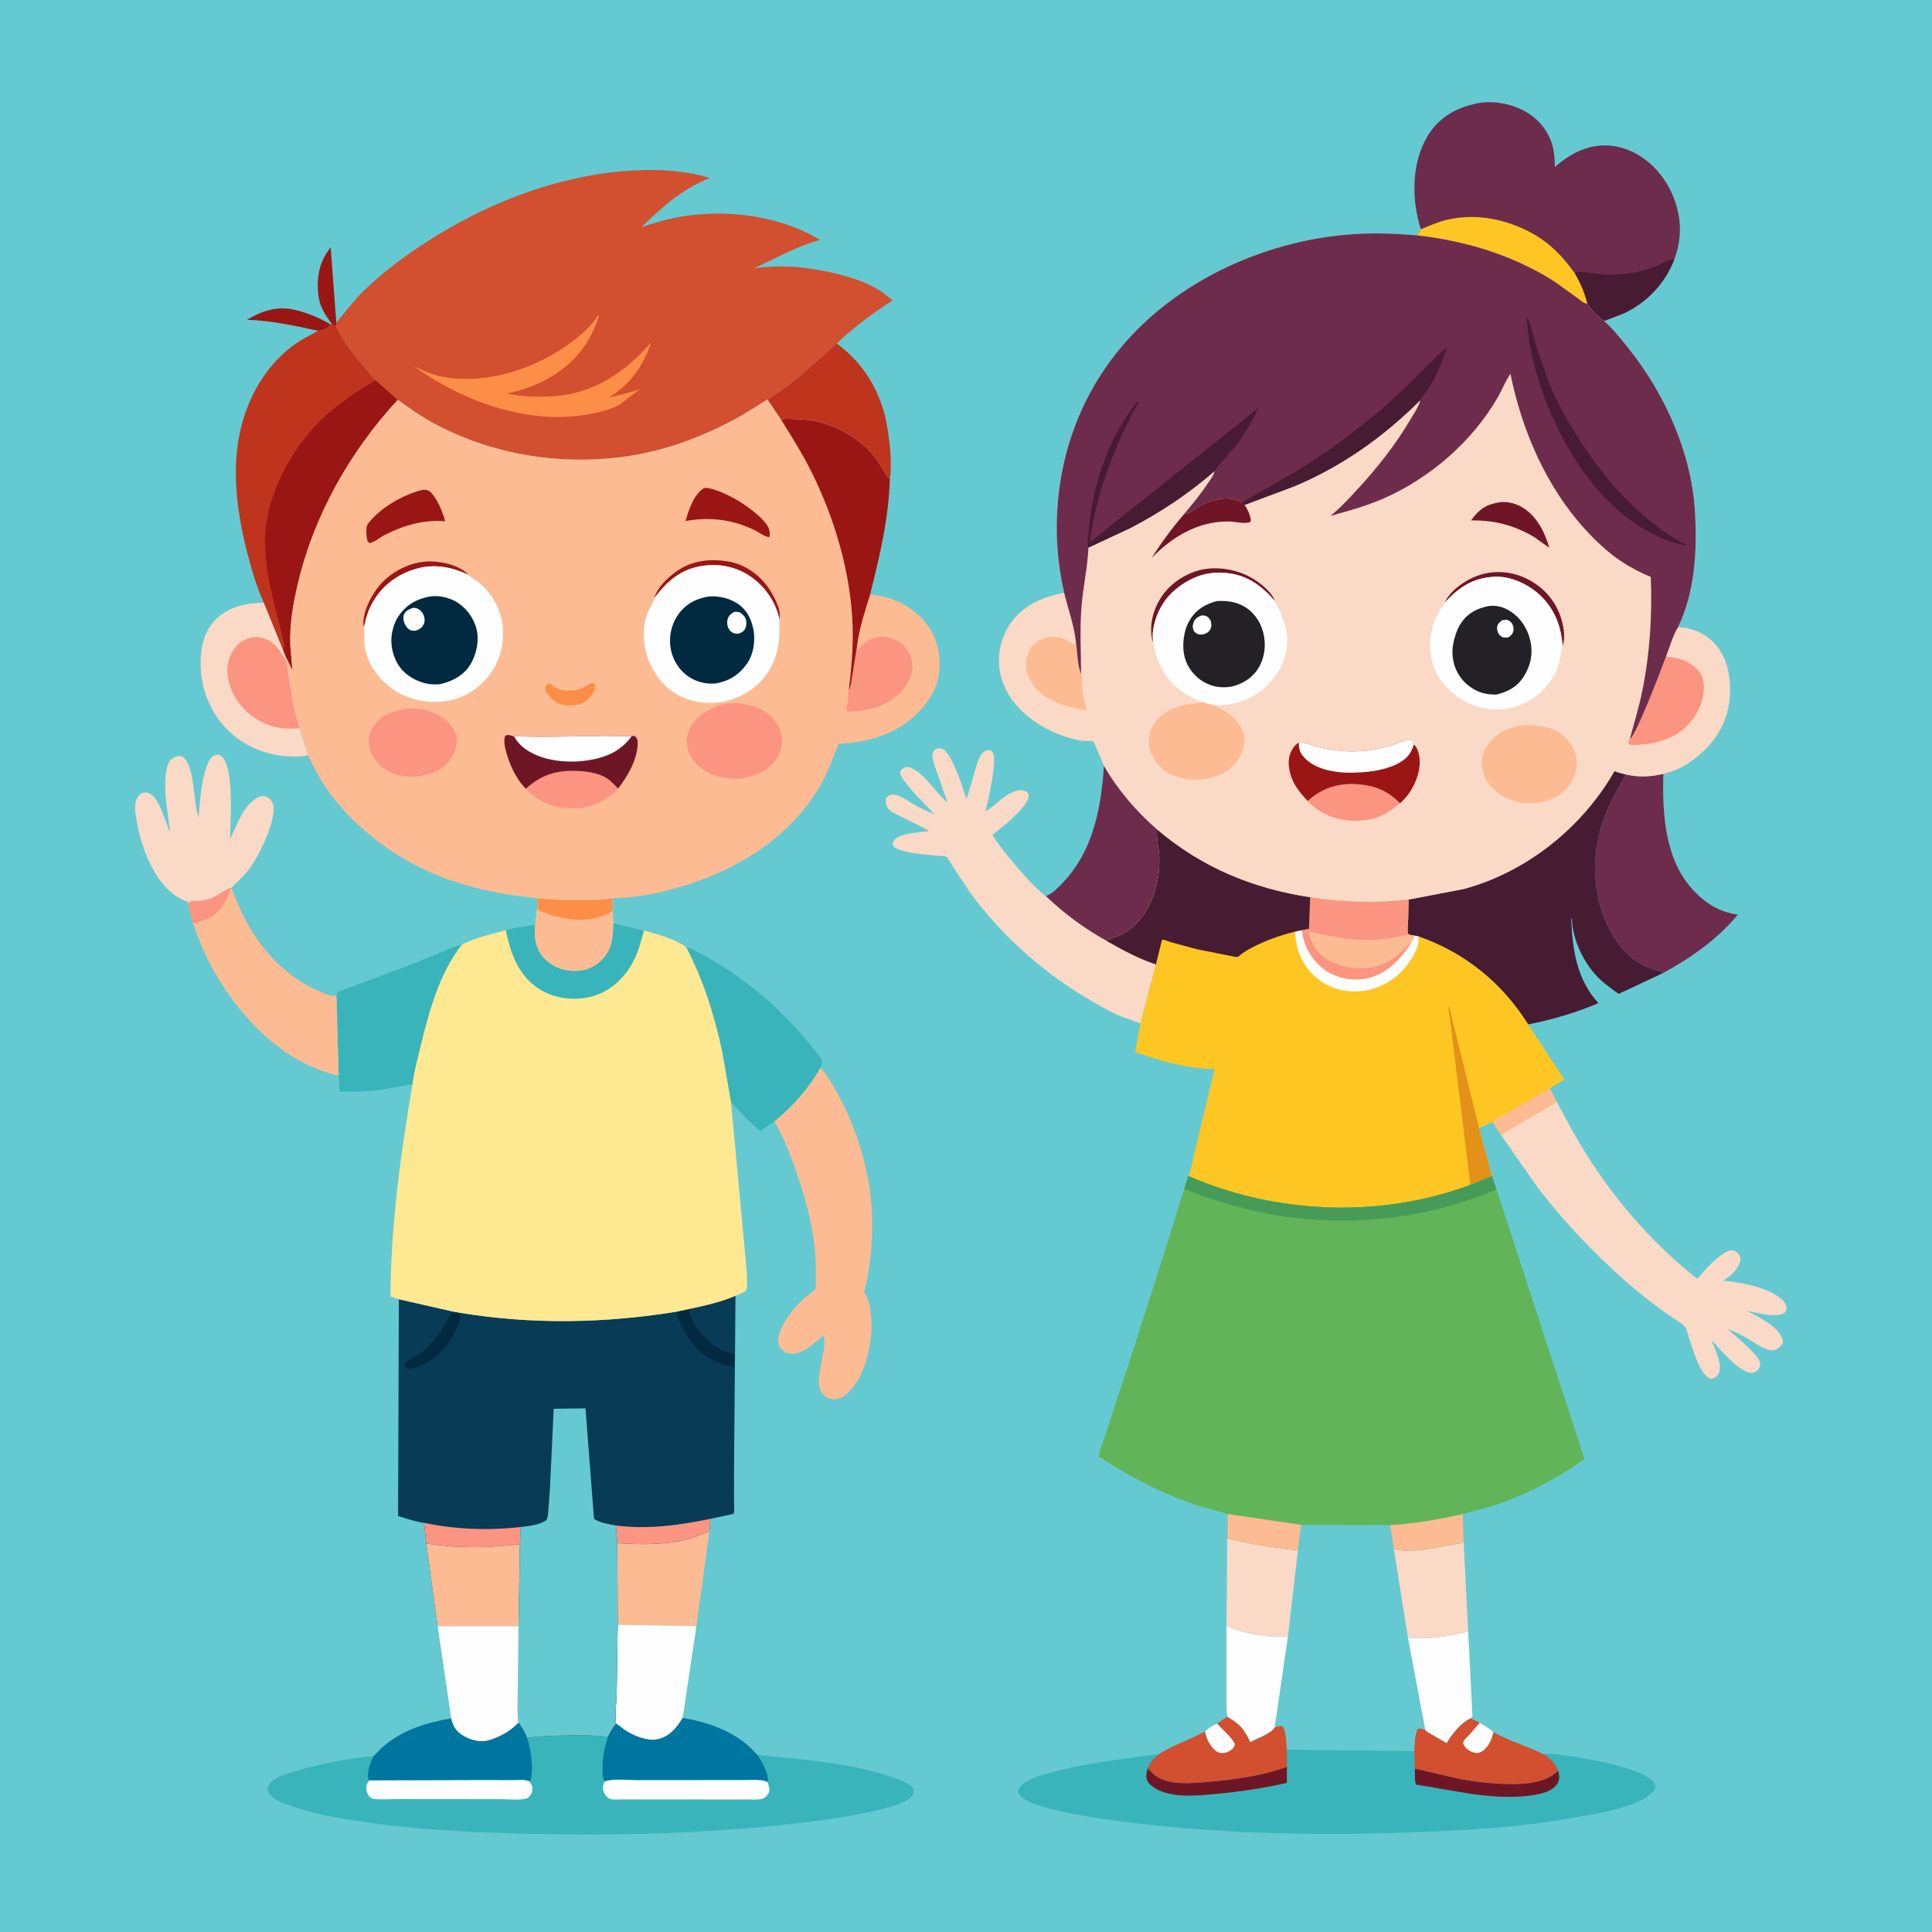 <svg version="1.1" xmlns="http://www.w3.org/2000/svg" style="display: block;" viewBox="0 0 2048 2048" width="1024" height="1024">
<path transform="translate(0,0)" fill="rgb(101,201,209)" d="M -0 -0 L 2048 0 L 2048 2048 L -0 2048 L -0 -0 z"/>
<path transform="translate(0,0)" fill="rgb(154,22,20)" d="M 351.874 343.674 C 344.626 333.473 338.832 325.217 337.417 312.248 C 335.354 293.345 338.6 277.104 350.534 262.169 L 356.486 342.063 L 356.145 346.098 L 351.874 343.674 z"/>
<path transform="translate(0,0)" fill="rgb(154,22,20)" d="M 337.202 350.614 C 312.166 345.251 287.419 339.768 261.716 338.959 C 277.614 329.7 294.046 323.916 312.553 328.473 L 314.5 328.963 C 326.814 332.001 339.514 337.303 350.328 343.92 C 347.686 347.731 345.608 349.217 340.817 350.239 L 337.202 350.614 z"/>
<path transform="translate(0,0)" fill="rgb(191,52,29)" d="M 813.523 423.451 C 840.54 407.125 863.325 384.836 886.914 364.145 C 916.426 385.586 934.743 416.952 940.545 452.973 C 943.212 469.53 945.781 491.176 943.294 507.822 C 937.75 502.19 933.701 493.165 928.972 486.602 C 916.087 468.723 893.464 454.768 872.651 448.441 C 861.774 445.134 850.56 444.353 839.264 444.12 C 835.598 444.044 831.473 443.409 828.181 445.207 L 813.523 423.451 z"/>
<path transform="translate(0,0)" fill="rgb(252,187,147)" d="M 654.353 1635.75 C 678.166 1637.56 704.173 1637.81 727.5 1631.98 C 735.995 1629.85 743.814 1626.37 751.959 1623.26 L 738.229 1723.8 L 654.822 1722.33 L 654.353 1635.75 z"/>
<path transform="translate(0,0)" fill="rgb(254,254,254)" d="M 654.822 1722.33 L 738.229 1723.8 L 723.663 1821.1 C 717.765 1831.16 709.706 1840.94 697.656 1843.57 C 685.909 1846.13 671.414 1840.09 661.82 1833.52 L 652.994 1827.05 C 651.77 1816.45 653.456 1804.75 653.716 1794 L 654.822 1722.33 z"/>
<path transform="translate(0,0)" fill="rgb(109,44,75)" d="M 1108.61 950.032 C 1112 948.425 1115.22 946.623 1118.04 944.112 C 1157.2 909.151 1166.78 861.907 1170.28 811.756 C 1185 837.288 1204.27 859.764 1226.47 879.129 L 1226.39 880.22 C 1225.79 889.211 1228.45 898.636 1228.86 907.738 C 1230.08 934.857 1221.36 964.67 1200.52 982.913 C 1195.99 986.876 1190.11 990.136 1184.58 992.414 C 1180.65 994.031 1176.44 994.827 1173 997.398 C 1149.48 984.502 1128.08 968.434 1108.61 950.032 z"/>
<path transform="translate(0,0)" fill="rgb(57,180,186)" d="M 356.672 1055.31 L 358.094 1051.5 L 434.033 1023.16 L 464.714 1010.81 C 472.546 1007.47 481.233 1002.88 489.598 1001.38 C 465.607 1032.04 454.692 1072.68 445.66 1109.97 C 442.577 1122.7 438.863 1136.56 437.23 1149.56 C 426.697 1150.68 416.3 1153.4 405.786 1154.91 C 390.514 1157.09 375.457 1157.2 360.056 1157.13 L 359.001 1140.15 L 356.672 1055.31 z"/>
<path transform="translate(0,0)" fill="rgb(250,217,198)" d="M 279.729 638.971 L 300.176 689.112 L 303.661 697.641 L 301.812 698.359 C 304.803 704.706 305.074 711.159 306.04 718 L 310.413 744.97 C 312.147 754.219 314.975 763.096 317.669 772.096 C 319.775 781.964 324.418 790.986 326.652 800.726 C 321.92 801.673 317.275 801.913 312.461 801.966 C 286.238 802.256 259.987 792.284 241.272 773.814 C 223.013 755.793 212.78 729.815 212.662 704.265 C 212.582 686.917 215.902 669.395 228.665 656.678 C 242.321 643.072 261.111 638.998 279.729 638.971 z"/>
<path transform="translate(0,0)" fill="rgb(251,148,128)" d="M 317.669 772.096 C 311.171 772.501 304.07 772.555 297.614 771.706 C 280.604 769.468 263.62 758.988 253.405 745.329 C 244.88 733.931 238.998 717.841 241.661 703.524 C 243.308 694.674 248.708 684.812 256.488 679.902 C 263.271 675.622 270.782 674.236 278.617 676.4 C 286.443 678.562 293.442 684.43 297.567 691.358 L 301.812 698.359 C 304.803 704.706 305.074 711.159 306.04 718 L 310.413 744.97 C 312.147 754.219 314.975 763.096 317.669 772.096 z"/>
<path transform="translate(0,0)" fill="rgb(57,180,186)" d="M 727.329 1004.08 C 733.296 1005.23 738.653 1008.81 744.005 1011.62 C 786.009 1033.63 826.84 1068.25 856.81 1105.06 C 861.19 1110.44 866.508 1116.09 870.102 1122 C 871.735 1124.69 871.672 1125.51 870.81 1128.55 L 869.684 1131.97 C 857.075 1154.14 840.47 1172.61 820.863 1188.81 L 805.88 1198.99 C 794.457 1189.63 785.03 1178.85 774.869 1168.22 L 765.617 1115.3 C 757.573 1077.05 745.57 1038.77 727.329 1004.08 z"/>
<path transform="translate(0,0)" fill="rgb(252,187,147)" d="M 199.687 957.944 L 200.518 955.847 C 204.584 954.882 208.842 955.363 213 954.895 C 216.823 954.465 220.648 953.132 224.25 951.802 C 231.619 949.082 237.99 942.752 245.229 941.098 L 245.357 941.854 C 249.81 951.635 253.333 961.708 258.215 971.318 C 277.179 1008.65 305.574 1038.68 345.231 1053.65 C 349.074 1055.11 352.545 1056.27 356.672 1055.31 L 359.001 1140.15 C 347.372 1137.99 335.773 1133.32 325.11 1128.27 C 279.978 1106.88 242.059 1060.85 220.149 1016.95 C 213.941 1004.51 209.251 991.718 204.538 978.666 C 202.665 971.895 200.32 964.954 199.687 957.944 z"/>
<path transform="translate(0,0)" fill="rgb(251,148,128)" d="M 199.687 957.944 L 200.518 955.847 C 204.584 954.882 208.842 955.363 213 954.895 C 216.823 954.465 220.648 953.132 224.25 951.802 C 231.619 949.082 237.99 942.752 245.229 941.098 L 245.357 941.854 C 238.792 956.654 233.184 969.073 216.955 975.259 L 204.538 978.666 C 202.665 971.895 200.32 964.954 199.687 957.944 z"/>
<path transform="translate(0,0)" fill="rgb(250,217,198)" d="M 199.687 957.944 L 198.509 955.692 C 194.085 954.06 189.802 952.122 185.9 949.442 C 163.044 933.744 149.417 897.697 145.099 871.268 C 144.2 865.767 142.824 859.735 143.271 854.16 C 143.746 848.239 144.952 844.901 149.5 841.075 C 152.415 840.243 154.477 839.699 157.441 840.655 C 169.004 844.388 175.645 872.575 180.384 882.891 C 178.045 860.255 172.1 836.133 177.006 813.5 C 177.914 809.316 179.657 805.786 183.46 803.539 C 186.34 801.838 189.768 800.806 193 801.986 C 194.653 802.591 196.044 804.382 197.046 805.78 C 200.129 810.081 201.774 816.227 202.982 821.351 C 206.446 836.044 206.022 852.467 210.422 866.682 C 212.128 849.578 212.634 832.529 217.964 816 C 219.268 811.955 220.638 807.257 223.285 803.879 C 225.847 800.612 227.641 800.314 231.5 799.954 C 233.086 800.55 234.338 801.046 235.545 802.282 C 248.446 815.506 244.195 871.498 243.795 889.521 C 251.024 874.994 258.288 852.366 273.801 845.113 C 276.501 843.851 279.698 843.333 282.519 844.497 C 285.466 845.713 287.882 848.498 289.044 851.428 C 293.206 861.925 283.911 884.663 279.302 894.614 C 274.454 905.082 268.676 915.893 261.294 924.797 C 256.392 930.71 250.526 935.574 245.229 941.098 C 237.99 942.752 231.619 949.082 224.25 951.802 C 220.648 953.132 216.823 954.465 213 954.895 C 208.842 955.363 204.584 954.882 200.518 955.847 L 199.687 957.944 z"/>
<path transform="translate(0,0)" fill="rgb(109,44,75)" d="M 1723.04 820.901 C 1735.01 823.625 1746.48 823.692 1758.5 821.325 L 1763.21 820.416 C 1762.06 863.088 1764.6 911.809 1795.85 944.664 C 1808.76 958.231 1823.44 966.894 1842.16 969.587 C 1820.97 995.231 1792.17 1015.66 1763.02 1031.39 C 1759.39 1029.07 1754.67 1028.08 1750.6 1026.74 C 1745.09 1024.92 1739.56 1022.32 1734.76 1019.05 C 1711.76 1003.38 1699.05 975.467 1693.64 949.021 C 1686.84 915.858 1692.55 881.887 1706.96 851.429 C 1711.7 841.391 1718.01 832.124 1722.54 822.046 L 1723.04 820.901 z"/>
<path transform="translate(0,0)" fill="rgb(252,187,147)" d="M 869.684 1131.97 C 877.157 1140.08 883.361 1151.05 888.651 1160.7 C 912.41 1204.02 926.552 1258.47 924.482 1308.04 C 923.748 1325.61 921.998 1342.8 918.351 1360.03 C 917.871 1362.3 916.083 1367.47 916.325 1369.59 C 916.55 1371.56 919.181 1375.4 919.973 1377.5 C 921.502 1381.55 922.353 1385.82 922.951 1390.09 C 926.692 1416.82 919.003 1458.75 897.74 1477.51 C 893.066 1481.64 888.832 1483.77 882.5 1483.24 C 878.148 1482.87 874.312 1480.51 871.677 1477.11 C 865.315 1468.89 868.727 1455.71 870.266 1446.4 C 871.748 1437.44 875.088 1426.26 873.683 1417.25 L 871.884 1416.5 C 862.697 1423.98 850.84 1436.08 838.035 1434.96 C 833.6 1434.58 830.314 1432.76 827.5 1429.33 C 825.091 1426.39 824.603 1422.54 825.076 1418.85 C 827.032 1403.56 841.989 1385.62 853.14 1375.69 C 855.198 1373.86 863.144 1368.39 864.049 1366.46 C 865.276 1363.84 864.674 1353.91 864.756 1350.57 C 865.673 1313.15 855.806 1275.29 843.452 1240.27 C 837.285 1222.8 830.308 1204.81 820.863 1188.81 C 840.47 1172.61 857.075 1154.14 869.684 1131.97 z"/>
<path transform="translate(0,0)" fill="rgb(250,217,198)" d="M 1650.24 1168.04 C 1661.88 1189.83 1673.61 1211.61 1687.19 1232.26 C 1717.98 1279.08 1755.25 1321.08 1799.34 1355.66 C 1806.84 1346.38 1815.2 1337.08 1825.02 1330.2 L 1826.32 1329.28 C 1829.25 1327.25 1833.08 1325.05 1836.8 1325.52 C 1839.8 1325.89 1842.73 1328.33 1844.1 1331 C 1845.51 1333.75 1844.94 1336.42 1843.91 1339.17 C 1840.89 1347.19 1833.75 1353.34 1826.53 1357.5 C 1845.09 1359.31 1877.85 1364.91 1890.85 1379.5 C 1893.03 1381.94 1893.68 1384.32 1893.9 1387.5 C 1893.01 1389.73 1892.9 1391.22 1890.61 1392.36 C 1880.85 1397.22 1862.07 1391.43 1851.48 1389.38 C 1863.63 1395.74 1884.4 1405.46 1889.33 1419.08 C 1890.14 1421.33 1889.97 1422.8 1889.23 1425 C 1886.5 1428.3 1883.6 1431.16 1879.03 1431.39 C 1871.25 1431.78 1860.12 1423.43 1853.51 1419.57 C 1846.35 1415.39 1839.15 1411.55 1831.3 1408.84 C 1841.15 1417.48 1850.67 1425.04 1859.48 1434.9 C 1862.06 1437.78 1865.79 1441.89 1865.98 1446 C 1866.08 1448.33 1864.77 1450.93 1863.07 1452.5 C 1860.66 1454.72 1858.27 1455.56 1855 1455.1 C 1851.85 1454.66 1848.22 1452.47 1845.57 1450.8 C 1837.02 1445.43 1829.82 1437.4 1822.93 1430.06 C 1820.21 1427.16 1817.56 1423.53 1814.32 1421.22 C 1818.06 1429.91 1825.77 1445.68 1822.32 1455.01 C 1821.32 1457.7 1818.97 1459.99 1816.27 1460.92 C 1814.3 1461.59 1813.3 1461.89 1811.45 1460.8 C 1800.84 1454.55 1793.69 1427.8 1789.89 1416.49 C 1788.92 1413.61 1787.8 1407.94 1785.71 1405.94 C 1780.16 1400.63 1771.9 1396.31 1765.56 1391.71 C 1750.74 1380.96 1735.83 1369.52 1722.2 1357.31 C 1687.88 1326.58 1656.05 1293.35 1628.33 1256.5 L 1591.22 1203.32 C 1596.8 1198.85 1603.44 1195.65 1609.5 1191.88 L 1650.24 1168.04 z"/>
<path transform="translate(0,0)" fill="rgb(250,217,198)" d="M 1208.99 1084.97 L 1190 1078.08 C 1177.98 1073.35 1166.81 1066.79 1155.69 1060.31 C 1106.74 1031.79 1062.14 992.301 1028.64 946.55 L 1008.97 917 C 1007.84 915.248 1004.83 909.253 1003.34 908.239 C 1002.05 907.365 993.924 907.164 991.983 906.938 C 979.227 905.457 964.323 904.98 952.31 900.398 C 949.127 899.185 947.514 898.062 946.034 895 C 946.384 893.119 946.696 892.036 947.916 890.493 C 953.775 883.078 976.058 882.266 984.945 880.916 C 975.544 875.245 965.179 870.691 955.357 865.777 C 950.88 863.538 945.463 861.48 942.025 857.732 C 938.881 854.306 938.888 851.517 938.931 847 C 940.312 844.558 941.171 843.518 943.968 842.689 C 952.055 840.293 964.42 850.55 971.36 854.251 L 990.637 863.558 C 980.254 851.783 967.961 840.567 958.708 827.934 C 956.238 824.56 954.212 821.803 954.138 817.5 C 956.354 815.269 958.044 813.235 961.5 813.076 C 964.225 812.951 967.217 814.551 969.5 815.926 C 982.776 823.923 992.219 840.534 1004.3 850.739 L 995.259 824.562 C 992.327 816.376 988.921 808.247 988.224 799.5 C 989.168 797.111 989.892 794.987 992.5 793.906 C 994.983 792.877 997.501 792.942 999.859 794.253 C 1009.44 799.579 1021.04 836.295 1024.58 847.214 L 1034.51 813.676 C 1036.13 808.715 1037.59 802.345 1041.27 798.5 C 1043.37 796.296 1045.42 795.146 1048.5 795.016 C 1050.38 795.806 1051.39 795.774 1052.47 797.607 C 1057.36 805.916 1047.35 848.863 1044.88 859.933 C 1055.45 853.782 1064 842.645 1075.87 838.681 C 1080.94 836.988 1083.88 836.983 1088.5 839.313 C 1090.01 841.713 1090.86 842.326 1090.27 845.263 C 1089.37 849.794 1084.73 855.287 1081.63 858.682 C 1072.51 868.667 1062.86 876.78 1052.01 884.791 C 1059.32 896.963 1068.26 907.684 1077.5 918.404 C 1086.72 929.108 1096.57 940.372 1107.61 949.249 L 1108.61 950.032 C 1128.08 968.434 1149.48 984.502 1173 997.398 C 1189.74 1006.83 1207.03 1016.32 1225.33 1022.31 L 1208.99 1084.97 z"/>
<path transform="translate(0,0)" fill="rgb(71,27,50)" d="M 1493.07 953.59 L 1551.77 942.364 C 1618.51 924.242 1677.15 877.244 1711.39 817.435 C 1715.12 818.958 1719.15 819.851 1723.04 820.901 L 1722.54 822.046 C 1718.01 832.124 1711.7 841.391 1706.96 851.429 C 1692.55 881.887 1686.84 915.858 1693.64 949.021 C 1699.05 975.467 1711.76 1003.38 1734.76 1019.05 C 1739.56 1022.32 1745.09 1024.92 1750.6 1026.74 C 1754.67 1028.08 1759.39 1029.07 1763.02 1031.39 L 1715.86 1053.56 C 1708.05 1047.95 1700.16 1042.42 1693.43 1035.5 C 1679.69 1021.38 1669.26 1000.11 1666.74 980.5 L 1666.34 974.607 L 1665.48 973.5 C 1666.93 1006.52 1671.16 1038.07 1694.35 1063.32 C 1671.07 1073.42 1644.8 1081.06 1619.87 1085.88 C 1592.17 1041.73 1552.49 1009.58 1503.25 992.537 L 1499.51 991.875 L 1493.89 990.857 L 1492.62 989.74 C 1491.36 985.03 1492.44 979.547 1492.69 974.717 L 1493.07 953.59 z"/>
<path transform="translate(0,0)" fill="rgb(191,52,29)" d="M 350.328 343.92 L 351.874 343.674 L 356.145 346.098 C 366.56 367.548 382.804 385.189 398.26 402.992 L 421.628 423.78 C 370.895 478.679 332.236 547.064 315.372 620.043 C 310.513 641.074 306.886 662.545 307.701 684.217 L 309.933 710.344 L 303.661 697.641 L 300.176 689.112 L 279.729 638.971 C 271.488 620.737 265.869 601.285 261.078 581.907 C 250.461 538.963 244.796 492.751 256.494 449.406 C 265.799 414.927 284.887 384.103 314.613 363.5 C 321.425 358.779 328.575 355.658 335.641 351.537 L 337.202 350.614 L 340.817 350.239 C 345.608 349.217 347.686 347.731 350.328 343.92 z"/>
<path transform="translate(0,0)" fill="rgb(154,22,20)" d="M 300.176 689.112 C 301.362 686.14 301.775 684.75 301.05 681.616 C 290.191 634.67 273.124 589.619 285.042 540.855 C 294.191 503.425 317.131 465.988 345.675 440.122 C 361.874 425.443 379.67 414.239 398.26 402.992 L 421.628 423.78 C 370.895 478.679 332.236 547.064 315.372 620.043 C 310.513 641.074 306.886 662.545 307.701 684.217 L 309.933 710.344 L 303.661 697.641 L 300.176 689.112 z"/>
<path transform="translate(0,0)" fill="rgb(109,44,75)" d="M 1506.11 243.035 C 1496.67 213.231 1496.14 177.093 1510.67 148.911 C 1520.22 130.381 1534.94 118.777 1554.74 112.443 L 1560 110.958 L 1561.76 110.466 C 1580.01 105.62 1601.84 109.265 1618.02 118.825 C 1631.94 127.051 1642.39 140.216 1646.12 156 C 1647.71 162.749 1648.15 170.004 1648.27 176.923 C 1664.82 162.707 1683.56 152.641 1706.05 154.333 C 1726.46 155.869 1744.96 167.061 1758.05 182.459 C 1773.61 200.759 1782.66 226.391 1780.48 250.438 C 1779.68 259.164 1777.95 266.777 1774.81 274.912 L 1774.77 274.943 C 1765.04 300.536 1745.65 320.953 1720.76 332.382 L 1700.43 340.185 C 1696.19 338.304 1684.52 326.455 1682.66 322.087 C 1678.7 321.682 1675.65 318.579 1672.56 316.263 L 1649.5 299.666 C 1642.34 294.865 1634.82 290.512 1627.19 286.5 C 1587.94 265.865 1545.92 254.527 1502.04 249.468 L 1506.11 243.035 z"/>
<path transform="translate(0,0)" fill="rgb(71,27,50)" d="M 1669.11 289.247 C 1674.14 286.379 1693.02 290.87 1699.63 291.02 C 1713.53 291.335 1726.95 290.698 1740.47 287.15 C 1746.76 285.499 1752.77 283.324 1758.71 280.709 C 1764.02 278.372 1768.78 274.717 1774.77 274.943 C 1765.04 300.536 1745.65 320.953 1720.76 332.382 L 1700.43 340.185 C 1696.19 338.304 1684.52 326.455 1682.66 322.087 C 1679.63 309.789 1675.3 300.245 1669.11 289.247 z"/>
<path transform="translate(0,0)" fill="rgb(254,198,35)" d="M 1506.11 243.035 C 1514.71 239.541 1523.18 235.662 1532.21 233.377 C 1558.29 226.78 1585.78 230.274 1610.37 240.632 C 1636.48 251.631 1652.59 266.586 1669.11 289.247 C 1675.3 300.245 1679.63 309.789 1682.66 322.087 C 1678.7 321.682 1675.65 318.579 1672.56 316.263 L 1649.5 299.666 C 1642.34 294.865 1634.82 290.512 1627.19 286.5 C 1587.94 265.865 1545.92 254.527 1502.04 249.468 L 1506.11 243.035 z"/>
<path transform="translate(0,0)" fill="rgb(57,180,186)" d="M 1301.01 1819.79 C 1314.51 1827.59 1318.87 1832.65 1325.51 1846.7 C 1333.27 1841.96 1346.43 1838.51 1351.24 1830.91 C 1354.41 1830.14 1356.92 1828.91 1360.04 1829.97 C 1363.62 1836.75 1363.68 1847.02 1364.06 1854.61 L 1499.2 1856.07 C 1499.61 1848.7 1499.41 1839.2 1502.88 1832.5 C 1505.94 1831.7 1507.9 1832.87 1510.88 1833.82 C 1512.01 1835.46 1514.32 1836.52 1516.02 1837.57 L 1533.49 1847.69 C 1538.02 1839.34 1548.53 1826.4 1557.17 1822.3 L 1558.9 1821.53 L 1568.58 1826.15 C 1573.21 1829.17 1579.36 1832.31 1583.25 1836.13 C 1596.83 1844.14 1611.94 1848.93 1626.43 1854.96 C 1629.24 1856.13 1634.28 1859.29 1637.1 1859.62 C 1643.08 1858.18 1653.77 1860.29 1660 1861.06 C 1678.94 1863.41 1743.3 1874.13 1753.72 1890.27 C 1755.45 1892.95 1754.78 1894.65 1753.97 1897.5 C 1748.88 1903.12 1743.9 1906.62 1736.97 1909.61 L 1731.3 1912.02 C 1711.8 1919.74 1689.56 1923.03 1668.97 1926.71 C 1608.85 1937.45 1549.72 1940.59 1488.87 1942.61 C 1387.03 1946.01 1282.95 1943.55 1181.86 1929.89 C 1160.67 1927.02 1139.75 1923.85 1118.97 1918.66 C 1110.09 1916.44 1100.8 1914.22 1092.39 1910.56 C 1087.01 1908.22 1081.6 1905.22 1079.32 1899.5 C 1079.8 1896.89 1079.83 1896.06 1081.53 1894.04 C 1088.76 1885.42 1103.38 1882.04 1113.9 1879.12 C 1141.32 1871.52 1168.81 1867.27 1197 1863.63 C 1207.38 1862.28 1217.67 1860.48 1228.12 1859.69 C 1244.02 1849.79 1260.99 1844.18 1277.37 1835.56 C 1280.5 1831.99 1285.79 1828.8 1290.2 1827.15 L 1301.01 1819.79 z"/>
<path transform="translate(0,0)" fill="rgb(111,22,38)" d="M 1216.67 1874.39 C 1220.84 1878.77 1224.52 1882.77 1230.1 1885.4 C 1243.48 1891.71 1262.16 1890.32 1276.5 1889.16 C 1305.43 1886.8 1336.86 1882.92 1364.18 1872.81 L 1364.07 1889.97 C 1338.9 1895.6 1313.6 1899.48 1287.92 1901.75 C 1268.32 1903.49 1242.17 1906.32 1224.53 1895.65 C 1220.37 1893.14 1216.11 1889.62 1215.27 1884.5 C 1214.74 1881.24 1215.81 1877.51 1216.67 1874.39 z"/>
<path transform="translate(0,0)" fill="rgb(111,22,38)" d="M 1499.87 1874.8 L 1501.8 1875.15 L 1542.87 1884.69 C 1563.07 1888.84 1583.85 1891.28 1604.48 1891.11 C 1618.04 1891.01 1633.88 1889.41 1645.5 1881.96 L 1651.85 1877.05 C 1652.91 1881.8 1653.64 1886.58 1650.83 1890.88 C 1646.59 1897.37 1637.98 1900.46 1630.73 1901.89 L 1629 1902.21 C 1606.56 1906.57 1583.39 1904.63 1560.87 1901.81 L 1501.06 1891.75 C 1499.33 1887.48 1500.02 1879.56 1499.87 1874.8 z"/>
<path transform="translate(0,0)" fill="rgb(210,79,47)" d="M 1301.01 1819.79 C 1314.51 1827.59 1318.87 1832.65 1325.51 1846.7 C 1333.27 1841.96 1346.43 1838.51 1351.24 1830.91 C 1354.41 1830.14 1356.92 1828.91 1360.04 1829.97 C 1363.62 1836.75 1363.68 1847.02 1364.06 1854.61 L 1364.18 1872.81 C 1336.86 1882.92 1305.43 1886.8 1276.5 1889.16 C 1262.16 1890.32 1243.48 1891.71 1230.1 1885.4 C 1224.52 1882.77 1220.84 1878.77 1216.67 1874.39 L 1217.06 1873.48 L 1217.78 1872 C 1220.29 1866.78 1223.96 1863.56 1228.12 1859.69 C 1244.02 1849.79 1260.99 1844.18 1277.37 1835.56 C 1280.5 1831.99 1285.79 1828.8 1290.2 1827.15 L 1301.01 1819.79 z"/>
<path transform="translate(0,0)" fill="rgb(254,254,254)" d="M 1290.2 1827.15 C 1296.13 1833.65 1304.9 1840.78 1308.96 1848.5 C 1308.47 1851.45 1307.97 1852.82 1305.5 1854.69 C 1302.25 1857.15 1297.61 1858.86 1293.5 1858.17 C 1288.26 1857.29 1284.46 1851.86 1281.82 1847.64 C 1279.52 1843.96 1278.38 1839.74 1277.37 1835.56 C 1280.5 1831.99 1285.79 1828.8 1290.2 1827.15 z"/>
<path transform="translate(0,0)" fill="rgb(210,79,47)" d="M 1510.88 1833.82 C 1512.01 1835.46 1514.32 1836.52 1516.02 1837.57 L 1533.49 1847.69 C 1538.02 1839.34 1548.53 1826.4 1557.17 1822.3 L 1558.9 1821.53 L 1568.58 1826.15 C 1573.21 1829.17 1579.36 1832.31 1583.25 1836.13 C 1596.83 1844.14 1611.94 1848.93 1626.43 1854.96 C 1629.24 1856.13 1634.28 1859.29 1637.1 1859.62 C 1643.76 1864.83 1648.11 1869.24 1651.85 1877.05 L 1645.5 1881.96 C 1633.88 1889.41 1618.04 1891.01 1604.48 1891.11 C 1583.85 1891.28 1563.07 1888.84 1542.87 1884.69 L 1501.8 1875.15 L 1499.87 1874.8 L 1499.2 1856.07 C 1499.61 1848.7 1499.41 1839.2 1502.88 1832.5 C 1505.94 1831.7 1507.9 1832.87 1510.88 1833.82 z"/>
<path transform="translate(0,0)" fill="rgb(254,254,254)" d="M 1568.58 1826.15 C 1573.21 1829.17 1579.36 1832.31 1583.25 1836.13 L 1581.11 1843 C 1578.92 1848.9 1574.55 1855.58 1568.36 1857.83 C 1565.07 1859.02 1560.54 1857.48 1557.66 1855.73 C 1554.39 1853.73 1551.94 1851.11 1550.89 1847.5 C 1552.06 1843.62 1555.36 1841.4 1557.99 1838.5 L 1568.58 1826.15 z"/>
<path transform="translate(0,0)" fill="rgb(101,201,209)" d="M 1379.32 1616.39 L 1473.39 1616.57 L 1477.43 1641.57 C 1481.54 1642.99 1485.75 1643.58 1490.07 1643.72 C 1506.46 1644.23 1522.77 1640.51 1538.77 1637.43 C 1542.26 1636.76 1548.98 1636.7 1551.49 1634.3 L 1556.34 1729.35 L 1560.87 1819.5 L 1558.9 1821.53 L 1557.17 1822.3 C 1548.53 1826.4 1538.02 1839.34 1533.49 1847.69 L 1516.02 1837.57 C 1514.32 1836.52 1512.01 1835.46 1510.88 1833.82 C 1507.9 1832.87 1505.94 1831.7 1502.88 1832.5 C 1499.41 1839.2 1499.61 1848.7 1499.2 1856.07 L 1364.06 1854.61 C 1363.68 1847.02 1363.62 1836.75 1360.04 1829.97 C 1356.92 1828.91 1354.41 1830.14 1351.24 1830.91 C 1346.43 1838.51 1333.27 1841.96 1325.51 1846.7 C 1318.87 1832.65 1314.51 1827.59 1301.01 1819.79 C 1299.61 1808.01 1300.17 1795.63 1300.12 1783.75 L 1300.06 1723.62 L 1301.02 1630.35 C 1325.34 1637.36 1350.81 1640.45 1375.87 1643.47 L 1379.32 1616.39 z"/>
<path transform="translate(0,0)" fill="rgb(254,254,254)" d="M 1556.34 1729.35 L 1560.87 1819.5 L 1558.9 1821.53 L 1557.17 1822.3 C 1548.53 1826.4 1538.02 1839.34 1533.49 1847.69 L 1516.02 1837.57 C 1514.32 1836.52 1512.01 1835.46 1510.88 1833.82 L 1492.46 1735.99 C 1513.18 1737.98 1536.4 1735.11 1556.34 1729.35 z"/>
<path transform="translate(0,0)" fill="rgb(254,254,254)" d="M 1300.06 1723.62 C 1322.13 1732.72 1341.3 1735.9 1365.26 1734.89 L 1351.24 1830.91 C 1346.43 1838.51 1333.27 1841.96 1325.51 1846.7 C 1318.87 1832.65 1314.51 1827.59 1301.01 1819.79 C 1299.61 1808.01 1300.17 1795.63 1300.12 1783.75 L 1300.06 1723.62 z"/>
<path transform="translate(0,0)" fill="rgb(250,217,198)" d="M 1551.49 1634.3 L 1556.34 1729.35 C 1536.4 1735.11 1513.18 1737.98 1492.46 1735.99 L 1477.43 1641.57 C 1481.54 1642.99 1485.75 1643.58 1490.07 1643.72 C 1506.46 1644.23 1522.77 1640.51 1538.77 1637.43 C 1542.26 1636.76 1548.98 1636.7 1551.49 1634.3 z"/>
<path transform="translate(0,0)" fill="rgb(250,217,198)" d="M 1301.02 1630.35 C 1325.34 1637.36 1350.81 1640.45 1375.87 1643.47 L 1365.26 1734.89 C 1341.3 1735.9 1322.13 1732.72 1300.06 1723.62 L 1301.02 1630.35 z"/>
<path transform="translate(0,0)" fill="rgb(57,180,186)" d="M 723.663 1821.1 C 746.348 1824.75 769.603 1832.45 788.091 1846.39 C 793.535 1850.5 798.128 1855.53 802.922 1860.34 C 850.232 1865.14 900.597 1868.48 945.828 1883.89 C 952.437 1886.14 962.009 1888.98 966.772 1894.23 C 968.583 1896.22 969.056 1897.47 968.5 1900.07 C 967.48 1904.84 962.012 1908.13 958 1910.06 C 948.344 1914.71 937.29 1917.24 926.867 1919.67 C 903.687 1925.07 879.827 1928.44 856.218 1931.35 C 744.568 1945.12 631.769 1946.84 519.421 1942.59 C 474.078 1940.87 429.936 1937.86 385 1931.21 C 358.159 1927.24 330.872 1922.74 305.337 1913.25 C 298.63 1910.76 286.468 1905.98 284.137 1898.69 C 283.203 1895.76 284.335 1892.82 286.105 1890.55 C 291.159 1884.08 301.341 1881.34 308.902 1878.9 C 336.634 1869.94 367.232 1864.31 396.19 1861.46 C 400.391 1857.19 404.446 1852.6 409.19 1848.92 C 429.86 1832.87 452.832 1825.9 478.24 1821.68 C 480.589 1830.44 483.84 1835.63 491.872 1840.27 C 499.237 1844.52 509.072 1847.11 517.47 1844.83 C 529.067 1841.7 541.287 1834.85 549.501 1826.03 C 553.213 1830.2 557.038 1837.06 558.824 1842.34 C 571.033 1840.35 583.414 1840.1 595.752 1839.75 C 612.055 1839.28 628.11 1839.15 644.343 1841.15 C 646.431 1836.11 649.647 1831.32 652.994 1827.05 L 661.82 1833.52 C 671.414 1840.09 685.909 1846.13 697.656 1843.57 C 709.706 1840.94 717.765 1831.16 723.663 1821.1 z"/>
<path transform="translate(0,0)" fill="rgb(254,254,254)" d="M 392.042 1887.16 L 509.776 1886.83 L 544.336 1886.89 C 549.428 1886.9 556.281 1886.03 561.014 1888.1 C 562.375 1889.88 563.376 1891.23 564.09 1893.4 C 564.908 1895.89 564.344 1899.38 563.128 1901.64 C 561.834 1904.04 559.855 1906.18 557.089 1906.75 C 549.011 1908.43 537.965 1907.2 529.584 1907.2 L 467.071 1907.16 L 420.5 1907.1 C 412.68 1907.11 404.254 1907.84 396.5 1907.01 C 394.923 1906.84 393.973 1906.32 392.725 1905.3 C 389.896 1902.99 388.406 1899.64 388.395 1896 C 388.382 1891.87 389.107 1889.83 392.042 1887.16 z"/>
<path transform="translate(0,0)" fill="rgb(254,254,254)" d="M 641.117 1888.23 C 649.892 1885.1 664.786 1886.93 674.277 1886.91 L 742.363 1886.86 L 785.509 1886.84 C 792.698 1886.85 800.356 1886.38 807.5 1887.06 C 809.725 1887.27 811.804 1888.07 813.818 1889 L 814.427 1891.59 C 815.195 1894.37 816.098 1896.44 815.257 1899.4 C 814.534 1901.93 811.715 1905.34 809.28 1906.32 C 804.943 1908.06 798.369 1907.55 793.777 1907.56 L 765.121 1907.52 L 684.609 1907.47 L 658.459 1907.48 C 654.811 1907.49 649.691 1908.13 646.29 1906.77 C 643.497 1905.65 640.932 1902.18 639.926 1899.39 C 638.356 1895.02 639.216 1892.31 641.117 1888.23 z"/>
<path transform="translate(0,0)" fill="rgb(0,117,160)" d="M 396.19 1861.46 C 400.391 1857.19 404.446 1852.6 409.19 1848.92 C 429.86 1832.87 452.832 1825.9 478.24 1821.68 C 480.589 1830.44 483.84 1835.63 491.872 1840.27 C 499.237 1844.52 509.072 1847.11 517.47 1844.83 C 529.067 1841.7 541.287 1834.85 549.501 1826.03 C 553.213 1830.2 557.038 1837.06 558.824 1842.34 C 563.209 1856.95 565.476 1872.02 562.651 1887.23 L 561.014 1888.1 C 556.281 1886.03 549.428 1886.9 544.336 1886.89 L 509.776 1886.83 L 392.042 1887.16 L 390.279 1885.89 C 389.19 1877.16 392.261 1869.06 396.19 1861.46 z"/>
<path transform="translate(0,0)" fill="rgb(0,117,160)" d="M 723.663 1821.1 C 746.348 1824.75 769.603 1832.45 788.091 1846.39 C 793.535 1850.5 798.128 1855.53 802.922 1860.34 C 807.672 1867.74 815.334 1879.93 813.818 1889 C 811.804 1888.07 809.725 1887.27 807.5 1887.06 C 800.356 1886.38 792.698 1886.85 785.509 1886.84 L 742.363 1886.86 L 674.277 1886.91 C 664.786 1886.93 649.892 1885.1 641.117 1888.23 L 640.346 1887.07 C 638.72 1884.36 638.846 1879.63 638.776 1876.5 C 638.495 1863.93 640.563 1853.05 644.343 1841.15 C 646.431 1836.11 649.647 1831.32 652.994 1827.05 L 661.82 1833.52 C 671.414 1840.09 685.909 1846.13 697.656 1843.57 C 709.706 1840.94 717.765 1831.16 723.663 1821.1 z"/>
<path transform="translate(0,0)" fill="rgb(254,198,35)" d="M 1226.47 879.129 C 1273.61 919.392 1327.78 941.799 1388.83 951.095 C 1424.44 956.458 1457.22 957.694 1493.07 953.59 L 1492.69 974.717 C 1492.44 979.547 1491.36 985.03 1492.62 989.74 L 1493.89 990.857 L 1499.51 991.875 L 1503.25 992.537 C 1552.49 1009.58 1592.17 1041.73 1619.87 1085.88 L 1658.46 1144.6 L 1642.7 1153.54 L 1650.24 1168.04 L 1609.5 1191.88 C 1603.44 1195.65 1596.8 1198.85 1591.22 1203.32 L 1581.98 1189.18 C 1577.34 1191.54 1572.78 1193.96 1567.86 1195.73 L 1581.5 1246.77 L 1558.67 1255.96 L 1557.61 1256.38 C 1462.71 1291.64 1352.07 1286.98 1259.63 1246.61 C 1262.88 1240.65 1264.39 1229.25 1266.11 1222.49 L 1287.55 1133.16 C 1258.39 1133.06 1230.44 1124.96 1203.27 1115.18 L 1208.99 1084.97 L 1225.33 1022.31 C 1207.03 1016.32 1189.74 1006.83 1173 997.398 C 1176.44 994.827 1180.65 994.031 1184.58 992.414 C 1190.11 990.136 1195.99 986.876 1200.52 982.913 C 1221.36 964.67 1230.08 934.857 1228.86 907.738 C 1228.45 898.636 1225.79 889.211 1226.39 880.22 L 1226.47 879.129 z"/>
<path transform="translate(0,0)" fill="rgb(252,187,147)" d="M 1581.98 1189.18 C 1588.43 1184 1596.86 1180.27 1604.05 1176.15 L 1642.7 1153.54 L 1650.24 1168.04 L 1609.5 1191.88 C 1603.44 1195.65 1596.8 1198.85 1591.22 1203.32 L 1581.98 1189.18 z"/>
<path transform="translate(0,0)" fill="rgb(254,254,254)" d="M 1379.1 986.136 C 1380.06 987.311 1380.57 987.54 1380.74 989.087 C 1382.36 1003.45 1391.58 1018.33 1403 1027.07 C 1414.93 1036.2 1430.71 1039.7 1445.48 1037.62 C 1465.52 1034.8 1479.72 1021.92 1491.21 1006.25 C 1492.84 1004.03 1494.21 1001.82 1495.48 999.375 C 1497.21 997.048 1498.3 994.494 1499.51 991.875 L 1503.25 992.537 L 1503.68 995.986 C 1504.13 1007.07 1493.36 1021.67 1485.98 1029.47 C 1473.73 1042.42 1455.88 1050.43 1438.06 1050.95 C 1420.73 1051.46 1405.1 1045.79 1392.5 1033.78 C 1379.63 1021.52 1373.34 1005.09 1372.79 987.532 L 1379.1 986.136 z"/>
<path transform="translate(0,0)" fill="rgb(227,145,24)" d="M 1558.67 1255.96 L 1536.47 1075.57 C 1535.8 1072.48 1535.42 1069.68 1535.46 1066.5 C 1536.74 1068.55 1536.42 1067.63 1536.88 1069.87 L 1567.86 1195.73 L 1581.5 1246.77 L 1558.67 1255.96 z"/>
<path transform="translate(0,0)" fill="rgb(251,148,128)" d="M 1388.83 951.095 C 1424.44 956.458 1457.22 957.694 1493.07 953.59 L 1492.69 974.717 C 1492.44 979.547 1491.36 985.03 1492.62 989.74 L 1493.89 990.857 L 1499.51 991.875 C 1498.3 994.494 1497.21 997.048 1495.48 999.375 C 1494.21 1001.82 1492.84 1004.03 1491.21 1006.25 C 1479.72 1021.92 1465.52 1034.8 1445.48 1037.62 C 1430.71 1039.7 1414.93 1036.2 1403 1027.07 C 1391.58 1018.33 1382.36 1003.45 1380.74 989.087 C 1380.57 987.54 1380.06 987.311 1379.1 986.136 L 1387.58 984.476 L 1388.83 951.095 z"/>
<path transform="translate(0,0)" fill="rgb(252,187,147)" d="M 1495.48 999.375 L 1494.19 999.677 C 1486.42 1010.23 1472.46 1020.86 1459.75 1024.23 C 1443.51 1028.52 1422.72 1026.53 1408.18 1017.77 C 1395.69 1010.23 1390.35 1001.33 1387.1 987.298 C 1413.44 993.388 1437.13 998.32 1464.62 995.58 C 1474.5 994.595 1484.1 992.279 1493.89 990.857 L 1499.51 991.875 C 1498.3 994.494 1497.21 997.048 1495.48 999.375 z"/>
<path transform="translate(0,0)" fill="rgb(71,27,50)" d="M 1226.47 879.129 C 1273.61 919.392 1327.78 941.799 1388.83 951.095 L 1387.58 984.476 L 1379.1 986.136 L 1372.79 987.532 C 1356.63 991.661 1341.51 996.875 1326.71 1004.68 C 1323.27 1006.5 1319.97 1008.48 1316.78 1010.72 C 1315.69 1011.48 1312.98 1014.05 1311.83 1014.37 C 1310.34 1014.79 1304.71 1013.27 1302.97 1013 L 1268.56 1006.19 L 1240.98 998.697 C 1238.83 998.058 1233.66 995.748 1231.79 996.209 L 1225.33 1022.31 C 1207.03 1016.32 1189.74 1006.83 1173 997.398 C 1176.44 994.827 1180.65 994.031 1184.58 992.414 C 1190.11 990.136 1195.99 986.876 1200.52 982.913 C 1221.36 964.67 1230.08 934.857 1228.86 907.738 C 1228.45 898.636 1225.79 889.211 1226.39 880.22 L 1226.47 879.129 z"/>
<path transform="translate(0,0)" fill="rgb(210,79,47)" d="M 356.486 342.063 C 366.134 330.536 375.127 318.433 385.931 307.928 C 406.239 288.182 429.53 271.024 453.313 255.737 C 514.564 216.366 586.787 187.809 659.756 181.528 C 690.487 178.882 722.827 179.601 752.477 188.753 C 723.146 200.247 702.193 219.127 680.026 240.723 C 692.751 236.666 705.503 232.624 718.67 230.221 C 764.714 221.821 816.704 227.065 858.751 248.5 L 869.344 254.351 C 843.804 261.022 822.729 273.889 798.953 284.478 C 828.871 279.931 859.324 283.255 888.5 290.606 C 905.334 294.847 923.253 300.908 937.379 311.266 L 946.158 318.45 C 925.091 332.168 905.054 346.658 886.914 364.145 C 863.325 384.836 840.54 407.125 813.523 423.451 C 802.322 430.288 791.412 437.673 779.871 443.925 C 746.056 462.243 707.715 476.825 669.62 482.935 C 598.483 494.344 523.909 483.185 460.312 448.993 C 446.706 441.677 434.085 432.883 421.628 423.78 L 398.26 402.992 C 382.804 385.189 366.56 367.548 356.145 346.098 L 356.486 342.063 z"/>
<path transform="translate(0,0)" fill="rgb(252,142,71)" d="M 634.443 333.5 L 634.818 335.031 C 631.387 346.783 625.826 357.91 618.817 367.941 C 600.338 394.387 568.083 411.517 536.905 417.151 L 545.023 418.5 C 558.783 420.908 573.49 420.85 587.398 419.937 C 629.664 417.163 663.262 393.983 690.448 362.768 C 681.364 388.371 669.031 406.744 645.57 421.344 C 657.058 418.543 668.047 416.451 679.031 411.966 L 656.634 429.173 C 644.813 435.213 633.229 437.623 620.324 439.756 C 556.999 450.225 488.656 424.248 438.055 387.824 C 447.461 392.517 456.825 396.804 467.177 398.94 L 469 399.305 L 480.9 401.175 C 527.46 405.243 577.35 386.422 613 356.968 C 620.67 350.631 628.088 343.27 633.533 334.916 L 634.443 333.5 z"/>
<path transform="translate(0,0)" fill="rgb(8,59,86)" d="M 779.65 1373.58 L 778.168 1553.89 L 778.075 1590.63 C 778.071 1594.52 778.937 1601.25 777.589 1604.78 L 753.038 1609.99 L 751.959 1623.26 C 743.814 1626.37 735.995 1629.85 727.5 1631.98 C 704.173 1637.81 678.166 1637.56 654.353 1635.75 L 654.822 1722.33 L 653.716 1794 C 653.456 1804.75 651.77 1816.45 652.994 1827.05 C 649.647 1831.32 646.431 1836.11 644.343 1841.15 C 628.11 1839.15 612.055 1839.28 595.752 1839.75 C 583.414 1840.1 571.033 1840.35 558.824 1842.34 C 557.038 1837.06 553.213 1830.2 549.501 1826.03 C 541.287 1834.85 529.067 1841.7 517.47 1844.83 C 509.072 1847.11 499.237 1844.52 491.872 1840.27 C 483.84 1835.63 480.589 1830.44 478.24 1821.68 L 463.862 1723.84 L 451.879 1636.29 L 449.503 1614.36 C 440.219 1612.93 430.93 1609.87 421.984 1607.07 L 422.788 1377.21 L 480.848 1390.46 L 486.015 1391.34 C 563.32 1404.31 640.445 1402.88 717.665 1390.39 L 730.41 1387.6 C 747.008 1384.01 764.015 1380.35 779.65 1373.58 z"/>
<path transform="translate(0,0)" fill="rgb(1,41,64)" d="M 480.848 1390.46 L 486.015 1391.34 C 486.9 1393.09 488.087 1395.3 488.005 1397.31 C 487.889 1400.12 486.104 1403.41 484.937 1406 C 480.769 1415.23 475.324 1424.84 468.256 1432.18 C 459.238 1441.55 444.761 1450.86 431.5 1451.05 C 429.151 1449.46 429.414 1449.31 428.775 1446.5 C 430.447 1442.72 435.663 1440.61 439.076 1438.55 C 443.47 1435.9 447.758 1432.77 451.633 1429.39 C 458.902 1423.06 464.708 1415.19 469.633 1406.95 C 473.254 1400.9 475.488 1395.32 480.848 1390.46 z"/>
<path transform="translate(0,0)" fill="rgb(1,41,64)" d="M 717.665 1390.39 L 730.41 1387.6 L 730.591 1388.55 C 733.637 1403.59 744.297 1417.74 757 1426.13 L 758.209 1426.94 C 764.482 1431.06 771.566 1433.88 778.782 1435.87 L 778.715 1449.66 C 757.406 1445.16 742.324 1437.2 730.09 1418.58 C 725.159 1411.07 717.699 1399.46 717.665 1390.39 z"/>
<path transform="translate(0,0)" fill="rgb(251,148,128)" d="M 652.956 1617.06 C 686.743 1621.44 719.931 1616.85 753.038 1609.99 L 751.959 1623.26 C 743.814 1626.37 735.995 1629.85 727.5 1631.98 C 704.173 1637.81 678.166 1637.56 654.353 1635.75 L 652.956 1617.06 z"/>
<path transform="translate(0,0)" fill="rgb(251,148,128)" d="M 449.503 1614.36 C 483.583 1621.18 517.413 1622.65 551.935 1618.67 L 551.12 1636.9 C 517.436 1641.09 485.421 1641.43 451.879 1636.29 L 449.503 1614.36 z"/>
<path transform="translate(0,0)" fill="rgb(252,187,147)" d="M 451.879 1636.29 C 485.421 1641.43 517.436 1641.09 551.12 1636.9 L 549.657 1723.79 L 463.862 1723.84 L 451.879 1636.29 z"/>
<path transform="translate(0,0)" fill="rgb(101,201,209)" d="M 551.935 1618.67 C 560.803 1617.62 571.939 1616.68 579.295 1611.3 C 581.091 1607.89 580.992 1603.78 581.325 1600 L 582.906 1579.3 L 586.955 1493.35 L 620.667 1492.92 L 629.663 1610.05 C 636.137 1614.39 645.437 1615.65 652.956 1617.06 L 654.353 1635.75 L 654.822 1722.33 L 653.716 1794 C 653.456 1804.75 651.77 1816.45 652.994 1827.05 C 649.647 1831.32 646.431 1836.11 644.343 1841.15 C 628.11 1839.15 612.055 1839.28 595.752 1839.75 C 583.414 1840.1 571.033 1840.35 558.824 1842.34 C 557.038 1837.06 553.213 1830.2 549.501 1826.03 C 541.287 1834.85 529.067 1841.7 517.47 1844.83 C 509.072 1847.11 499.237 1844.52 491.872 1840.27 C 483.84 1835.63 480.589 1830.44 478.24 1821.68 L 463.862 1723.84 L 549.657 1723.79 L 551.12 1636.9 L 551.935 1618.67 z"/>
<path transform="translate(0,0)" fill="rgb(254,254,254)" d="M 463.862 1723.84 L 549.657 1723.79 L 548.828 1792.7 C 548.778 1803.59 547.877 1815.25 549.501 1826.03 C 541.287 1834.85 529.067 1841.7 517.47 1844.83 C 509.072 1847.11 499.237 1844.52 491.872 1840.27 C 483.84 1835.63 480.589 1830.44 478.24 1821.68 L 463.862 1723.84 z"/>
<path transform="translate(0,0)" fill="rgb(254,232,146)" d="M 569.896 952.131 C 584.814 953.746 599.851 954.061 614.844 954.044 C 625.96 954.032 637.954 954.106 648.933 952.152 L 649.468 963.204 L 649.971 978.44 L 682.645 986.384 C 696.427 990.146 715.982 995.372 727.329 1004.08 C 745.57 1038.77 757.573 1077.05 765.617 1115.3 L 774.869 1168.22 L 789.603 1326.45 C 790.14 1334.01 793.794 1362.34 790.965 1368 C 787.334 1370.54 783.753 1372 779.65 1373.58 C 764.015 1380.35 747.008 1384.01 730.41 1387.6 L 717.665 1390.39 C 640.445 1402.88 563.32 1404.31 486.015 1391.34 L 480.848 1390.46 L 422.788 1377.21 L 413.913 1374.42 C 414.207 1299.25 424.661 1223.53 437.23 1149.56 C 438.863 1136.56 442.577 1122.7 445.66 1109.97 C 454.692 1072.68 465.607 1032.04 489.598 1001.38 C 503.637 993.83 520.934 990.552 536.153 985.966 C 541.739 983.672 549.002 983.16 555 982.072 C 558.952 981.355 563.353 979.974 567.339 980.733 L 567.488 980.623 L 569.54 961.29 L 569.896 952.131 z"/>
<path transform="translate(0,0)" fill="rgb(57,180,186)" d="M 649.971 978.44 L 682.645 986.384 C 678.984 999.546 676.431 1010.82 669.287 1022.78 C 659.438 1039.28 644.691 1052.26 625.658 1056.72 C 607.314 1061.01 586.878 1058.42 571.005 1047.99 C 549.168 1033.65 541.171 1010.33 536.153 985.966 C 541.739 983.672 549.002 983.16 555 982.072 C 558.952 981.355 563.353 979.974 567.339 980.733 L 567.052 983.425 C 566.358 994.93 568.247 1006.04 576.161 1014.9 C 583.973 1023.63 595.029 1028.71 606.75 1029.11 C 618.223 1029.5 628.44 1026.52 636.911 1018.39 C 648.964 1006.83 649.75 994.177 649.971 978.44 z"/>
<path transform="translate(0,0)" fill="rgb(252,187,147)" d="M 569.896 952.131 C 584.814 953.746 599.851 954.061 614.844 954.044 C 625.96 954.032 637.954 954.106 648.933 952.152 L 649.468 963.204 L 649.971 978.44 C 649.75 994.177 648.964 1006.83 636.911 1018.39 C 628.44 1026.52 618.223 1029.5 606.75 1029.11 C 595.029 1028.71 583.973 1023.63 576.161 1014.9 C 568.247 1006.04 566.358 994.93 567.052 983.425 L 567.339 980.733 L 567.488 980.623 L 569.54 961.29 L 569.896 952.131 z"/>
<path transform="translate(0,0)" fill="rgb(252,142,71)" d="M 569.896 952.131 C 584.814 953.746 599.851 954.061 614.844 954.044 C 625.96 954.032 637.954 954.106 648.933 952.152 L 649.468 963.204 L 648.58 966.647 L 640.246 970.552 C 616.857 979.076 592.287 974.527 570.223 964.5 L 569.54 961.29 L 569.896 952.131 z"/>
<path transform="translate(0,0)" fill="rgb(97,180,88)" d="M 1259.63 1246.61 C 1352.07 1286.98 1462.71 1291.64 1557.61 1256.38 L 1558.67 1255.96 L 1581.5 1246.77 L 1586.3 1260.74 L 1679.67 1546.76 C 1649.11 1568.13 1617.09 1584.97 1581.55 1596.5 L 1550.57 1604.99 L 1551.49 1634.3 C 1548.98 1636.7 1542.26 1636.76 1538.77 1637.43 C 1522.77 1640.51 1506.46 1644.23 1490.07 1643.72 C 1485.75 1643.58 1481.54 1642.99 1477.43 1641.57 L 1473.39 1616.57 L 1379.32 1616.39 L 1375.87 1643.47 C 1350.81 1640.45 1325.34 1637.36 1301.02 1630.35 L 1301.3 1604.87 L 1270 1596.07 C 1232.51 1583.52 1197.6 1565.66 1164.7 1543.82 C 1165.29 1537.65 1168.73 1530.48 1170.59 1524.44 L 1199.31 1437.12 L 1237.85 1316.67 L 1255.36 1260.14 L 1259.63 1246.61 z"/>
<path transform="translate(0,0)" fill="rgb(252,187,147)" d="M 1301.3 1604.87 L 1379.32 1616.39 L 1375.87 1643.47 C 1350.81 1640.45 1325.34 1637.36 1301.02 1630.35 L 1301.3 1604.87 z"/>
<path transform="translate(0,0)" fill="rgb(252,187,147)" d="M 1550.57 1604.99 L 1551.49 1634.3 C 1548.98 1636.7 1542.26 1636.76 1538.77 1637.43 C 1522.77 1640.51 1506.46 1644.23 1490.07 1643.72 C 1485.75 1643.58 1481.54 1642.99 1477.43 1641.57 L 1473.39 1616.57 C 1498.95 1615.41 1525.62 1610.55 1550.57 1604.99 z"/>
<path transform="translate(0,0)" fill="rgb(71,155,88)" d="M 1259.63 1246.61 C 1352.07 1286.98 1462.71 1291.64 1557.61 1256.38 L 1558.67 1255.96 L 1581.5 1246.77 L 1586.3 1260.74 L 1572.24 1266.72 C 1486.11 1299.42 1389.06 1302.68 1301 1276.12 C 1285.62 1271.48 1270.02 1266.78 1255.36 1260.14 L 1259.63 1246.61 z"/>
<path transform="translate(0,0)" fill="rgb(252,187,147)" d="M 813.523 423.451 L 828.181 445.207 C 831.473 443.409 835.598 444.044 839.264 444.12 C 850.56 444.353 861.774 445.134 872.651 448.441 C 893.464 454.768 916.087 468.723 928.972 486.602 C 933.701 493.165 937.75 502.19 943.294 507.822 C 942.151 549.565 932.454 589.88 922.345 630.214 C 944.624 631.759 964.662 641.278 979.546 658.135 C 992.349 672.635 997.229 691.298 995.812 710.35 C 994.215 731.824 981.024 749.352 965.083 762.703 C 944.479 779.959 915.411 787.556 889.038 788.406 C 883.136 802.056 878.882 815.752 871.67 828.93 C 845.529 876.702 799.679 910.57 749.741 930.306 C 718.881 942.502 682.188 951.704 648.933 952.152 C 637.954 954.106 625.96 954.032 614.844 954.044 C 599.851 954.061 584.814 953.746 569.896 952.131 C 536.711 948.95 505.77 943.242 474.311 931.968 C 423.861 913.889 375.452 878.927 345.082 834.481 C 337.769 823.778 332.208 812.391 326.652 800.726 C 324.418 790.986 319.775 781.964 317.669 772.096 C 314.975 763.096 312.147 754.219 310.413 744.97 L 306.04 718 C 305.074 711.159 304.803 704.706 301.812 698.359 L 303.661 697.641 L 309.933 710.344 L 307.701 684.217 C 306.886 662.545 310.513 641.074 315.372 620.043 C 332.236 547.064 370.895 478.679 421.628 423.78 C 434.085 432.883 446.706 441.677 460.312 448.993 C 523.909 483.185 598.483 494.344 669.62 482.935 C 707.715 476.825 746.056 462.243 779.871 443.925 C 791.412 437.673 802.322 430.288 813.523 423.451 z"/>
<path transform="translate(0,0)" fill="rgb(154,22,20)" d="M 385.852 664.674 C 385.476 663.562 385.331 663.329 385.255 662 C 384.384 646.864 396.19 625.867 406.844 615.718 C 419.94 603.24 438.789 594.659 457.044 595.14 C 470.247 595.488 487.502 599.533 496.861 609.528 C 476.998 600.107 457.384 596.91 436.069 604.539 C 416.646 611.49 401.362 624.784 392.465 643.5 C 389.237 650.289 387.458 657.358 385.852 664.674 z"/>
<path transform="translate(0,0)" fill="rgb(154,22,20)" d="M 693.599 634.032 C 696.89 621.624 711.347 608.689 722.1 602.474 C 736.512 594.145 753.767 592.271 770 594.898 L 771.695 595.156 C 789.206 597.985 804.332 608.681 814.465 622.927 C 819.7 630.286 828.166 645.89 826.398 655.049 L 826.115 656.045 C 822.486 639.024 812.203 623.729 798.453 613.221 C 783.241 601.597 764.674 597.138 745.803 599.694 C 722.128 602.901 707.52 615.612 693.599 634.032 z"/>
<path transform="translate(0,0)" fill="rgb(252,142,71)" d="M 581.37 724.5 C 582.643 724.81 583.552 725.175 584.616 725.952 L 587.807 728.267 C 595.848 733.325 609.678 733.194 618 728.995 C 621.131 727.415 624.379 724.666 627.819 724.03 C 629.367 723.744 629.59 724.368 630.752 725.212 C 631.569 730.342 629.273 733.808 626.576 737.997 C 624.337 740.391 622.101 742.666 619.216 744.29 C 612.37 748.143 602.847 748.89 595.369 746.704 C 586.917 744.233 581.934 739.167 577.961 731.5 C 578.209 727.068 578.347 727.347 581.37 724.5 z"/>
<path transform="translate(0,0)" fill="rgb(154,22,20)" d="M 746.23 517.5 C 748.788 516.92 750.467 517.262 752.954 517.888 C 770.19 522.225 789.658 533.97 802.923 545.673 C 807.04 549.304 811.627 553.715 814.217 558.614 C 815.922 561.839 816.471 565.919 815.5 569.414 C 810.983 569.013 805.455 564.974 801.451 562.786 C 777.698 550.712 752.893 547.603 726.723 552.287 C 730.087 540.752 735.387 523.922 746.23 517.5 z"/>
<path transform="translate(0,0)" fill="rgb(154,22,20)" d="M 448.037 519.19 C 450.015 519.233 452.997 519.349 454.754 520.467 C 462.255 525.24 469.835 543.862 471.875 552.591 C 448.888 550.468 426.666 557.269 406.528 567.709 C 401.884 570.59 396.837 574.553 391.5 575.846 L 389.319 572.866 C 388.503 568.578 387.421 559.546 389.771 555.541 L 391.03 554 C 404.352 537.393 427.63 524.348 448.037 519.19 z"/>
<path transform="translate(0,0)" fill="rgb(251,148,128)" d="M 557.37 836.111 C 572.363 822.677 586.98 817.069 607.157 817.121 C 619.198 817.152 634.423 818.743 644.476 825.774 C 648.419 828.531 651.782 832.516 655.178 835.907 C 642.981 848.939 626.946 856.395 609 856.892 C 590.659 857.399 572.878 851.243 559.581 838.49 L 557.37 836.111 z"/>
<path transform="translate(0,0)" fill="rgb(251,148,128)" d="M 908.495 684.902 L 909.5 688.666 C 917.06 680.636 923.415 675.311 935 675.135 C 943.794 675.001 952.188 678.514 958.325 684.759 C 964.369 690.91 967.172 698.802 967.104 707.354 C 967.022 717.737 960.57 728.318 953.218 735.329 C 938.639 749.234 919.565 753.799 899.934 754.193 C 897.707 753.575 898.687 754.132 897.006 752.5 C 897.843 747.627 899.247 742.082 899.091 737.169 C 899.025 735.069 898.7 733.84 899.764 731.928 C 900.702 729.901 901.378 728.217 901.759 726.01 L 902.495 722.257 L 908.495 684.902 z"/>
<path transform="translate(0,0)" fill="rgb(251,148,128)" d="M 431.315 751.225 C 443.457 750.57 454.699 752.304 465.335 758.312 C 473.767 763.075 481.38 771.18 483.613 780.877 C 485.536 789.232 482.491 797.742 477.774 804.585 C 469.682 816.324 457.603 820.5 444.233 822.837 C 432.349 824.122 419.804 822.743 409.507 816.278 C 400.816 810.822 393.031 801.29 391.295 791 C 389.96 783.089 391.726 776.028 396.208 769.456 C 404.521 757.265 417.466 753.544 431.315 751.225 z"/>
<path transform="translate(0,0)" fill="rgb(111,22,38)" d="M 557.37 836.111 C 551.799 830.385 547.415 823.77 543.865 816.629 C 540.229 809.316 532.011 788.195 535.4 780.624 C 535.919 779.464 536.906 779.468 538 779.065 C 540.81 779.389 542.76 779.664 545.252 781.164 C 547.863 779.947 551.51 780.638 554.351 780.773 L 574.247 781.174 L 639 780.169 C 649.275 780.059 659.487 780.697 669.766 780.181 L 672.994 780.252 C 674.999 782.362 675.818 783.494 675.925 786.5 C 676.54 803.654 665.448 822.845 655.178 835.907 C 651.782 832.516 648.419 828.531 644.476 825.774 C 634.423 818.743 619.198 817.152 607.157 817.121 C 586.98 817.069 572.363 822.677 557.37 836.111 z"/>
<path transform="translate(0,0)" fill="rgb(254,254,254)" d="M 545.252 781.164 C 547.863 779.947 551.51 780.638 554.351 780.773 L 574.247 781.174 L 639 780.169 C 649.275 780.059 659.487 780.697 669.766 780.181 C 658.449 796.008 643.043 802.721 624.308 805.801 C 602.456 809.394 574.628 807.048 556.306 793.539 C 551.766 790.191 548.038 786.057 545.252 781.164 z"/>
<path transform="translate(0,0)" fill="rgb(251,148,128)" d="M 774.935 745.48 C 786.747 744.855 801.599 748.153 811.52 754.778 C 820.021 760.455 826.802 769.585 828.5 779.765 C 830.005 788.79 827.363 799.214 821.784 806.5 C 812.29 818.899 798.243 823.247 783.445 825.473 C 774.019 825.219 764.362 824.924 755.491 821.33 C 744.805 817.001 735.065 808.807 730.651 797.953 C 727.556 790.343 726.888 782.17 730.171 774.5 C 736.103 760.638 747.271 754.037 760.431 748.5 C 765.666 746.297 769.349 745.64 774.935 745.48 z"/>
<path transform="translate(0,0)" fill="rgb(154,22,20)" d="M 828.181 445.207 C 831.473 443.409 835.598 444.044 839.264 444.12 C 850.56 444.353 861.774 445.134 872.651 448.441 C 893.464 454.768 916.087 468.723 928.972 486.602 C 933.701 493.165 937.75 502.19 943.294 507.822 C 942.151 549.565 932.454 589.88 922.345 630.214 C 916.652 648.83 910.906 665.478 908.495 684.902 L 902.495 722.257 L 901.759 726.01 C 901.378 728.217 900.702 729.901 899.764 731.928 C 902.451 709.337 904.574 686.349 903.823 663.581 C 901.962 607.18 884.639 548.744 859.351 498.483 C 850.079 480.053 839.105 462.678 828.181 445.207 z"/>
<path transform="translate(0,0)" fill="rgb(254,254,254)" d="M 693.599 634.032 C 707.52 615.612 722.128 602.901 745.803 599.694 C 764.674 597.138 783.241 601.597 798.453 613.221 C 812.203 623.729 822.486 639.024 826.115 656.045 C 825.805 656.923 825.906 656.421 825.975 657.696 C 826.65 670.133 826.364 682.024 822.709 694.015 C 817.149 712.26 804.871 727.303 788 736.231 C 769.673 745.931 749.796 747.82 729.931 741.524 C 712.17 735.895 699.382 723.609 690.876 707.292 C 682.08 690.419 679.541 668.605 686.107 650.5 C 688.004 645.269 691.948 640.383 693.383 635.122 L 693.599 634.032 z"/>
<path transform="translate(0,0)" fill="rgb(1,41,64)" d="M 751.378 632.27 C 761.505 631.547 772.395 633.842 780.993 639.291 C 791.265 645.801 796.349 655.47 798.63 667.216 C 800.949 679.162 798.795 693.694 791.708 703.706 C 783.406 715.435 772.565 722.166 758.503 724.536 C 748.463 725.396 738.387 722.928 729.98 717.296 C 719.969 710.591 713.233 699.81 711.036 688 C 708.688 675.38 711.474 661.926 718.952 651.453 C 727.141 639.985 737.756 634.555 751.378 632.27 z"/>
<path transform="translate(0,0)" fill="rgb(254,254,254)" d="M 778.897 648.5 C 780.997 648.374 782.444 648.767 784.5 649.204 C 786.647 650.903 788.981 652.725 790.157 655.273 C 791.605 658.412 791.419 662.857 790.105 666 C 788.778 669.173 786.489 670.255 783.5 671.545 C 781.622 671.858 779.871 671.832 778.027 671.269 C 775.504 670.498 773.419 668.401 772.231 666.092 C 770.721 663.156 770.391 658.572 771.598 655.461 C 773.013 651.811 775.455 650.019 778.897 648.5 z"/>
<path transform="translate(0,0)" fill="rgb(254,254,254)" d="M 385.852 664.674 C 387.458 657.358 389.237 650.289 392.465 643.5 C 401.362 624.784 416.646 611.49 436.069 604.539 C 457.384 596.91 476.998 600.107 496.861 609.528 L 497.853 610.548 C 499.084 611.765 500.378 612.526 501.845 613.419 C 516.293 622.218 527.432 638.635 531.329 654.926 C 535.643 672.957 532.719 693.684 522.975 709.5 C 513.492 724.893 496.7 738.193 478.938 742.057 C 457.852 746.643 435.651 743.357 417.596 731.318 C 402.377 721.17 390.195 705.228 386.928 686.988 C 385.582 679.477 386.475 672.151 385.852 664.674 z"/>
<path transform="translate(0,0)" fill="rgb(1,41,64)" d="M 455.906 632.274 C 461.242 631.555 467.098 631.872 472.269 633.345 L 474 633.867 C 476.984 634.743 479.706 635.719 482.438 637.226 C 493.446 643.303 501.812 654.182 505.009 666.346 C 508.295 678.85 505.069 694.345 498.205 705.019 C 490.88 716.407 479.491 722.193 466.703 725.235 C 461.853 725.668 456.876 725.673 452.097 724.622 C 439.793 721.917 428.417 714.891 421.78 704.031 C 415.248 693.342 413.048 679.29 416.429 667.145 L 416.912 665.5 C 418.207 660.969 419.663 657.309 422.294 653.361 C 430.395 641.206 441.719 634.843 455.906 632.274 z"/>
<path transform="translate(0,0)" fill="rgb(254,254,254)" d="M 437.252 644.5 C 438.566 644.296 439.671 644.19 440.97 644.584 C 444.792 645.741 447.562 648.526 449.115 652.169 C 450.32 654.995 450.547 658.843 449.211 661.671 C 447.445 665.408 444.519 667.238 440.763 668.5 C 438.838 668.752 436.834 668.644 435 667.903 C 432.482 666.885 430.187 663.885 429.07 661.5 C 427.684 658.54 426.964 653.962 428.438 650.906 C 430.133 647.391 433.83 645.779 437.252 644.5 z"/>
<path transform="translate(0,0)" fill="rgb(250,217,198)" d="M 1128.06 628.422 C 1120.91 596.879 1118.51 565.794 1121.22 533.561 C 1127.92 453.735 1163.93 382.889 1225.21 331.252 C 1281.19 284.074 1353.99 255.347 1426.77 248.821 C 1452.04 246.555 1476.8 247.285 1502.04 249.468 C 1545.92 254.527 1587.94 265.865 1627.19 286.5 C 1634.82 290.512 1642.34 294.865 1649.5 299.666 L 1672.56 316.263 C 1675.65 318.579 1678.7 321.682 1682.66 322.087 C 1684.52 326.455 1696.19 338.304 1700.43 340.185 C 1710.1 348.868 1718.84 359.838 1726.9 370 C 1765.8 419.033 1793.53 481.393 1796.88 544.456 C 1799.03 584.874 1796.61 627.791 1778.76 664.875 C 1792.76 665.038 1806.98 671.121 1816.73 681.298 C 1830.54 695.696 1834.49 715.266 1833.93 734.666 C 1833.23 758.533 1823.25 779.844 1805.86 796.115 C 1797.13 804.289 1788.11 811.153 1777.05 815.9 C 1772.59 817.812 1767.79 818.849 1763.21 820.416 L 1758.5 821.325 C 1746.48 823.692 1735.01 823.625 1723.04 820.901 C 1719.15 819.851 1715.12 818.958 1711.39 817.435 C 1677.15 877.244 1618.51 924.242 1551.77 942.364 L 1493.07 953.59 C 1457.22 957.694 1424.44 956.458 1388.83 951.095 C 1327.78 941.799 1273.61 919.392 1226.47 879.129 C 1204.27 859.764 1185 837.288 1170.28 811.756 L 1161.25 790.817 C 1161.02 790.279 1159.46 786.164 1159.25 786.034 C 1157.97 785.241 1147.84 785.629 1145.14 785.075 C 1128.76 781.71 1112.9 775.667 1098.96 766.331 C 1079.47 753.275 1064.14 735.255 1059.86 711.668 C 1056.68 694.107 1061.16 674.911 1071.48 660.379 C 1084.92 641.437 1105.83 632.366 1128.06 628.422 z"/>
<path transform="translate(0,0)" fill="rgb(111,22,38)" d="M 1222.16 681.484 C 1218.54 668.506 1220.2 654.89 1225.71 642.632 C 1233.58 625.12 1247.49 613.123 1265.22 606.402 C 1282.82 599.728 1304.17 601.924 1321.06 609.598 C 1331.74 614.449 1347.24 625.743 1351.48 637.038 C 1336.26 619.739 1320.87 608.788 1297.24 607.189 C 1276.58 605.791 1258.8 613.483 1243.61 627.086 C 1231.27 638.14 1222.94 656.043 1221.9 672.5 L 1222.16 681.484 z"/>
<path transform="translate(0,0)" fill="rgb(111,22,38)" d="M 1531.49 638.771 C 1537.3 625.945 1553.09 615.106 1565.94 610.376 C 1582.76 604.182 1601.42 605.326 1617.54 613.024 C 1634.7 621.217 1647.76 635.078 1654.07 653.066 C 1657.22 662.063 1659.96 675.528 1656.34 684.735 C 1655.15 664.305 1647.79 645.386 1632.73 631.177 C 1620.56 619.696 1602.11 610.806 1585.15 611.381 C 1561.84 612.17 1546.92 622.225 1531.49 638.771 z"/>
<path transform="translate(0,0)" fill="rgb(111,22,38)" d="M 1590.28 532.296 C 1597.56 531.599 1605.59 533.354 1612 536.822 C 1628.42 545.714 1637.39 563.51 1642.31 580.682 L 1625.88 569.003 C 1603.9 556.345 1584.55 551.547 1559.35 551.627 C 1568.38 539.475 1575.21 534.686 1590.28 532.296 z"/>
<path transform="translate(0,0)" fill="rgb(111,22,38)" d="M 1255.24 544.892 C 1261.06 544.441 1263.49 541.508 1268.39 538.496 C 1273.58 535.298 1278.63 532.638 1284.52 530.911 C 1295.78 527.608 1305.51 526.792 1316.11 532.598 L 1319.37 535.196 C 1322.82 540.759 1324.99 545.019 1325.99 551.5 L 1325.1 553.5 C 1318.69 555.614 1309.87 552.927 1303.05 552.795 C 1270.7 552.169 1243.18 568.549 1220.94 591.247 C 1231.48 574.687 1242.44 559.762 1255.24 544.892 z"/>
<path transform="translate(0,0)" fill="rgb(251,148,128)" d="M 1386.22 849.078 C 1399.94 836.435 1416.77 830.468 1435.48 831.156 C 1455.35 831.885 1470.1 837.258 1484.09 851.475 C 1475.1 858.696 1465.67 865.592 1454.16 868.068 L 1452.5 868.404 C 1444.09 870.155 1435.06 870.785 1426.54 869.443 L 1425 869.184 C 1409.83 866.787 1396.77 860.325 1386.22 849.078 z"/>
<path transform="translate(0,0)" fill="rgb(252,187,147)" d="M 1145.96 714.164 C 1147.67 716.974 1146.79 724.19 1147.02 727.667 C 1147.56 736.084 1150.06 744.921 1151.74 753.18 C 1136.84 749.878 1124.09 747.8 1110.58 739.927 L 1109 738.99 C 1106.26 737.387 1104.08 735.613 1101.79 733.426 C 1093.64 725.657 1087.67 716.224 1087.67 704.605 C 1087.68 696.362 1090.28 689.024 1096.13 683.125 C 1104.92 674.257 1118.42 672.97 1129.5 678.107 C 1132.7 679.591 1136.42 682.785 1139.86 682.767 L 1140.47 680.27 C 1142.02 690.695 1142.13 704.474 1145.73 714.1 L 1145.96 714.164 z"/>
<path transform="translate(0,0)" fill="rgb(251,148,128)" d="M 1727.67 783.433 C 1734.73 779.045 1761.08 709.255 1766.07 695.945 C 1780 697.489 1792 700.644 1801.2 711.995 C 1806 717.916 1806.68 727.352 1805.75 734.685 C 1803.71 750.933 1794.34 765.635 1781.28 775.384 C 1769.5 784.177 1754.06 788.183 1739.6 789.287 C 1735.93 789.567 1731.81 790.129 1728.18 789.465 L 1726.5 789.119 C 1725.82 786.405 1726.45 786 1727.67 783.433 z"/>
<path transform="translate(0,0)" fill="rgb(154,22,20)" d="M 1376.92 787.276 C 1383.26 786.234 1389.94 790.015 1396.06 791.582 C 1423.96 798.725 1451.26 798.349 1478.57 788.937 C 1483.35 787.291 1492.8 782.311 1497.18 784.86 L 1498.8 789.387 C 1502.04 791.469 1503.65 797.47 1504.37 801.229 C 1506.86 814.327 1501.3 830.11 1493.72 840.775 C 1490.94 844.685 1487.64 848.26 1484.09 851.475 C 1470.1 837.258 1455.35 831.885 1435.48 831.156 C 1416.77 830.468 1399.94 836.435 1386.22 849.078 C 1380.44 842.942 1374.87 836.626 1371.12 829.004 C 1366.88 820.411 1364.13 808.181 1367.73 798.949 C 1369.51 794.39 1372.43 789.262 1376.92 787.276 z"/>
<path transform="translate(0,0)" fill="rgb(254,254,254)" d="M 1376.92 787.276 C 1383.26 786.234 1389.94 790.015 1396.06 791.582 C 1423.96 798.725 1451.26 798.349 1478.57 788.937 C 1483.35 787.291 1492.8 782.311 1497.18 784.86 L 1498.8 789.387 C 1496.73 794.977 1494.93 799.178 1490.51 803.35 C 1476.16 816.886 1446.03 819.641 1427.16 819.042 C 1411.63 818.55 1392.91 814.652 1382.17 802.561 C 1377.8 797.638 1376.64 793.793 1376.92 787.276 z"/>
<path transform="translate(0,0)" fill="rgb(252,187,147)" d="M 1287.84 747.849 C 1290.45 749.855 1293.6 751.368 1296.5 752.943 C 1304.01 757.021 1309.76 761.771 1314.2 769.227 C 1318.06 775.708 1320.6 783.826 1318.43 791.369 L 1318.08 792.5 C 1314.69 803.761 1309.02 812.323 1298.76 818.35 C 1285.29 826.258 1266.72 828.853 1251.62 824.539 L 1250 824.049 C 1245.17 822.618 1240.24 820.89 1236.05 818.015 C 1227.41 812.079 1219.99 801.981 1218.3 791.5 C 1216.83 782.359 1219.19 772.33 1224.89 765 C 1233.85 753.464 1248.78 747.879 1262.91 746.215 L 1274.67 744.413 L 1287.84 747.849 z"/>
<path transform="translate(0,0)" fill="rgb(252,187,147)" d="M 1610.95 769.195 C 1624.35 767.978 1640.28 768.719 1652.02 776.056 C 1661.22 781.806 1668.58 791.37 1670.81 802.096 C 1672.89 812.122 1670 823.028 1664.3 831.403 C 1656.59 842.713 1644.27 848.359 1631.25 850.758 C 1623.78 851.586 1614.7 851.996 1607.48 849.733 L 1606 849.241 C 1601.96 847.962 1598.19 846.703 1594.48 844.61 C 1583.5 838.411 1575.14 829.941 1571.93 817.505 C 1569.52 808.178 1571.21 798.451 1576.44 790.445 C 1584.6 777.946 1596.9 772.291 1610.95 769.195 z"/>
<path transform="translate(0,0)" fill="rgb(254,254,254)" d="M 1531.49 638.771 C 1546.92 622.225 1561.84 612.17 1585.15 611.381 C 1602.11 610.806 1620.56 619.696 1632.73 631.177 C 1647.79 645.386 1655.15 664.305 1656.34 684.735 C 1654.75 688.655 1654.72 692.85 1654.01 697 C 1651.23 713.209 1641.07 728.31 1628.01 738.069 C 1613.71 748.746 1595.43 754.192 1577.64 751.426 L 1576 751.156 C 1567.29 749.837 1559.5 747.218 1551.81 742.842 C 1536.02 733.861 1523.44 720.209 1518.53 702.429 C 1513.97 685.903 1515.46 668.891 1522.75 653.431 C 1524.99 648.687 1528.21 644.73 1530.73 640.181 L 1531.49 638.771 z"/>
<path transform="translate(0,0)" fill="rgb(35,33,38)" d="M 1579.23 642.242 C 1586.95 641.688 1593.65 643.451 1600.23 647.48 C 1611.44 654.344 1619.17 665.947 1622.1 678.674 C 1625.26 692.407 1622.76 705.492 1615.15 717.295 C 1608.06 728.296 1598.4 733.363 1585.99 736.317 C 1576.78 736.274 1569.62 734.974 1561.5 730.138 C 1551.25 724.035 1543.52 713.764 1540.94 702.089 L 1540.61 700.5 C 1539.03 693.069 1539.5 685.709 1541.4 678.381 L 1541.9 676.5 C 1543.46 670.548 1545.63 665.038 1549.14 659.946 C 1556.41 649.374 1566.89 644.346 1579.23 642.242 z"/>
<path transform="translate(0,0)" fill="rgb(254,254,254)" d="M 1592.33 657.5 C 1593.83 657.179 1595.47 657.128 1597 656.968 C 1599.08 657.694 1600.44 658.099 1601.93 659.854 C 1603.96 662.249 1604.84 665.411 1604.3 668.5 C 1603.68 672.033 1602.06 673.146 1599.5 675.233 C 1597.72 675.91 1598.27 675.9 1596.64 675.907 C 1593.34 675.919 1591.86 675.589 1589.5 673.044 C 1587.64 671.04 1586.59 667.179 1587.04 664.5 C 1587.61 661.088 1589.79 659.501 1592.33 657.5 z"/>
<path transform="translate(0,0)" fill="rgb(254,254,254)" d="M 1222.16 681.484 L 1221.9 672.5 C 1222.94 656.043 1231.27 638.14 1243.61 627.086 C 1258.8 613.483 1276.58 605.791 1297.24 607.189 C 1320.87 608.788 1336.26 619.739 1351.48 637.038 L 1352.06 638.995 C 1353.7 642.758 1356.16 645.999 1357.73 650 L 1362.35 663.309 C 1367.15 677.481 1363.79 695.215 1356.97 708.275 C 1348.04 725.356 1331.73 738.629 1313.34 744.26 L 1306 746.079 L 1304.56 746.403 C 1299.17 747.545 1293.34 747.552 1287.84 747.849 L 1274.67 744.413 C 1266.28 740.967 1257.26 736.524 1250.11 730.908 C 1236.49 720.209 1225.32 701.631 1223.45 684.232 C 1223.21 682.013 1223.7 682.945 1222.16 681.484 z"/>
<path transform="translate(0,0)" fill="rgb(35,33,38)" d="M 1289.96 637.143 C 1299.96 636.751 1308.91 637.473 1317.94 642.364 C 1328.64 648.158 1335.9 658.494 1338.97 670.113 C 1342.32 682.81 1340.98 696.584 1334.12 707.932 C 1327.73 718.505 1317.65 724.814 1305.87 727.732 C 1295.37 729.679 1285.76 728.314 1276.36 723.098 C 1266.62 717.691 1258.55 707.546 1255.81 696.755 C 1252.62 684.169 1254.62 668.187 1261.34 657.059 C 1268.05 645.941 1277.78 640.464 1289.96 637.143 z"/>
<path transform="translate(0,0)" fill="rgb(254,254,254)" d="M 1273.27 652.5 C 1274.55 652.434 1275.93 652.297 1277.19 652.598 C 1280.47 653.375 1282.02 655.618 1283.6 658.35 C 1284.05 661.435 1284.57 664.102 1283.03 667 C 1281.33 670.187 1278.79 671.479 1275.5 672.51 L 1274.5 672.646 C 1270.53 672.933 1268.73 672.082 1265.93 669.5 C 1264.2 665.931 1263.88 663.861 1265.18 659.908 C 1266.52 655.851 1269.56 654.035 1273.27 652.5 z"/>
<path transform="translate(0,0)" fill="rgb(109,44,75)" d="M 1128.06 628.422 C 1120.91 596.879 1118.51 565.794 1121.22 533.561 C 1127.92 453.735 1163.93 382.889 1225.21 331.252 C 1281.19 284.074 1353.99 255.347 1426.77 248.821 C 1452.04 246.555 1476.8 247.285 1502.04 249.468 C 1545.92 254.527 1587.94 265.865 1627.19 286.5 C 1634.82 290.512 1642.34 294.865 1649.5 299.666 L 1672.56 316.263 C 1675.65 318.579 1678.7 321.682 1682.66 322.087 C 1684.52 326.455 1696.19 338.304 1700.43 340.185 C 1710.1 348.868 1718.84 359.838 1726.9 370 C 1765.8 419.033 1793.53 481.393 1796.88 544.456 C 1799.03 584.874 1796.61 627.791 1778.76 664.875 C 1773.15 673.898 1769.95 685.946 1766.07 695.945 C 1761.08 709.255 1734.73 779.045 1727.67 783.433 C 1732.29 766.431 1737.36 749.842 1740.88 732.543 C 1749.02 692.668 1751.51 652.178 1749.91 611.58 C 1738.94 607.021 1728.17 601.434 1718.28 594.838 C 1704.12 585.393 1691.74 573.597 1680.29 561.067 C 1639.05 515.932 1613.06 455.789 1601.16 396.225 C 1596.06 403.416 1592.69 412.302 1588.33 420.016 C 1561.56 467.416 1515.59 507.26 1465.64 528.827 C 1447.83 536.514 1428.98 541.778 1410.31 546.889 C 1420.49 538.766 1429.44 528.963 1438.28 519.432 C 1459.92 496.106 1480.06 470.556 1496.1 443.051 C 1499.39 437.397 1503.66 431.322 1505.37 424.971 L 1505.57 424.145 C 1466.56 462.934 1422.94 494.082 1372.05 515.436 L 1319.37 535.196 L 1316.11 532.598 C 1305.51 526.792 1295.78 527.608 1284.52 530.911 C 1278.63 532.638 1273.58 535.298 1268.39 538.496 C 1263.49 541.508 1261.06 544.441 1255.24 544.892 C 1264.15 534.226 1273 523.521 1280.68 511.93 C 1283.2 508.142 1286.68 504.029 1287.32 499.444 C 1259.97 523.211 1230.19 543.14 1198 559.799 L 1153.78 580.435 C 1152.91 601.055 1148.13 622.086 1146.44 642.812 C 1144.49 666.881 1145.93 690.168 1145.96 714.164 L 1145.73 714.1 C 1142.13 704.474 1142.02 690.695 1140.47 680.27 C 1138.56 662.422 1132.26 645.812 1128.06 628.422 z"/>
<path transform="translate(0,0)" fill="rgb(71,27,50)" d="M 1618.3 336.5 L 1618.91 336.614 C 1621.88 339.611 1627.77 365.278 1629.73 371.37 L 1642.35 406.382 C 1649.95 425.547 1660.09 443.521 1670.99 460.962 C 1694.08 497.891 1722.25 532.523 1757.41 558.587 C 1766.97 565.674 1776.87 572.75 1787.81 577.5 C 1786.25 578.01 1785.52 578.118 1783.86 577.752 C 1762.78 573.104 1740.54 561.187 1723.62 547.929 C 1670.84 506.563 1635.15 433.329 1622.14 368.638 C 1619.97 357.855 1619.63 347.337 1618.3 336.5 z"/>
<path transform="translate(0,0)" fill="rgb(71,27,50)" d="M 1153.78 580.435 C 1152.52 574.628 1153.65 569.076 1154.06 563.229 C 1155.37 544.087 1159.09 525.439 1164.38 507 C 1171.77 481.234 1183.44 455.95 1199.26 434.256 C 1201.34 431.403 1203.77 426.864 1206.84 425.158 C 1206.18 429.099 1202.67 433.423 1200.8 436.981 L 1190 459.394 C 1173.79 495.452 1159.81 535.29 1155.5 574.698 L 1334.27 432.27 C 1327.2 446.582 1319.6 460.472 1309.56 472.982 C 1302.57 481.696 1294.45 489.656 1287.88 498.655 L 1287.32 499.444 C 1259.97 523.211 1230.19 543.14 1198 559.799 L 1153.78 580.435 z"/>
<path transform="translate(0,0)" fill="rgb(71,27,50)" d="M 1316.11 532.598 C 1317.7 532.066 1317.27 532.323 1318.46 531.586 L 1374.06 499.544 C 1406.13 479.966 1435.85 457.847 1464.56 433.671 C 1478.72 421.742 1491.77 408.81 1504.83 395.712 C 1514.21 386.313 1523.24 376.648 1533.81 368.566 C 1528.27 385.761 1519.83 406.039 1508.14 419.994 C 1507.19 421.125 1506.46 421.749 1505.88 423.175 L 1505.57 424.145 C 1466.56 462.934 1422.94 494.082 1372.05 515.436 L 1319.37 535.196 L 1316.11 532.598 z"/>
</svg>